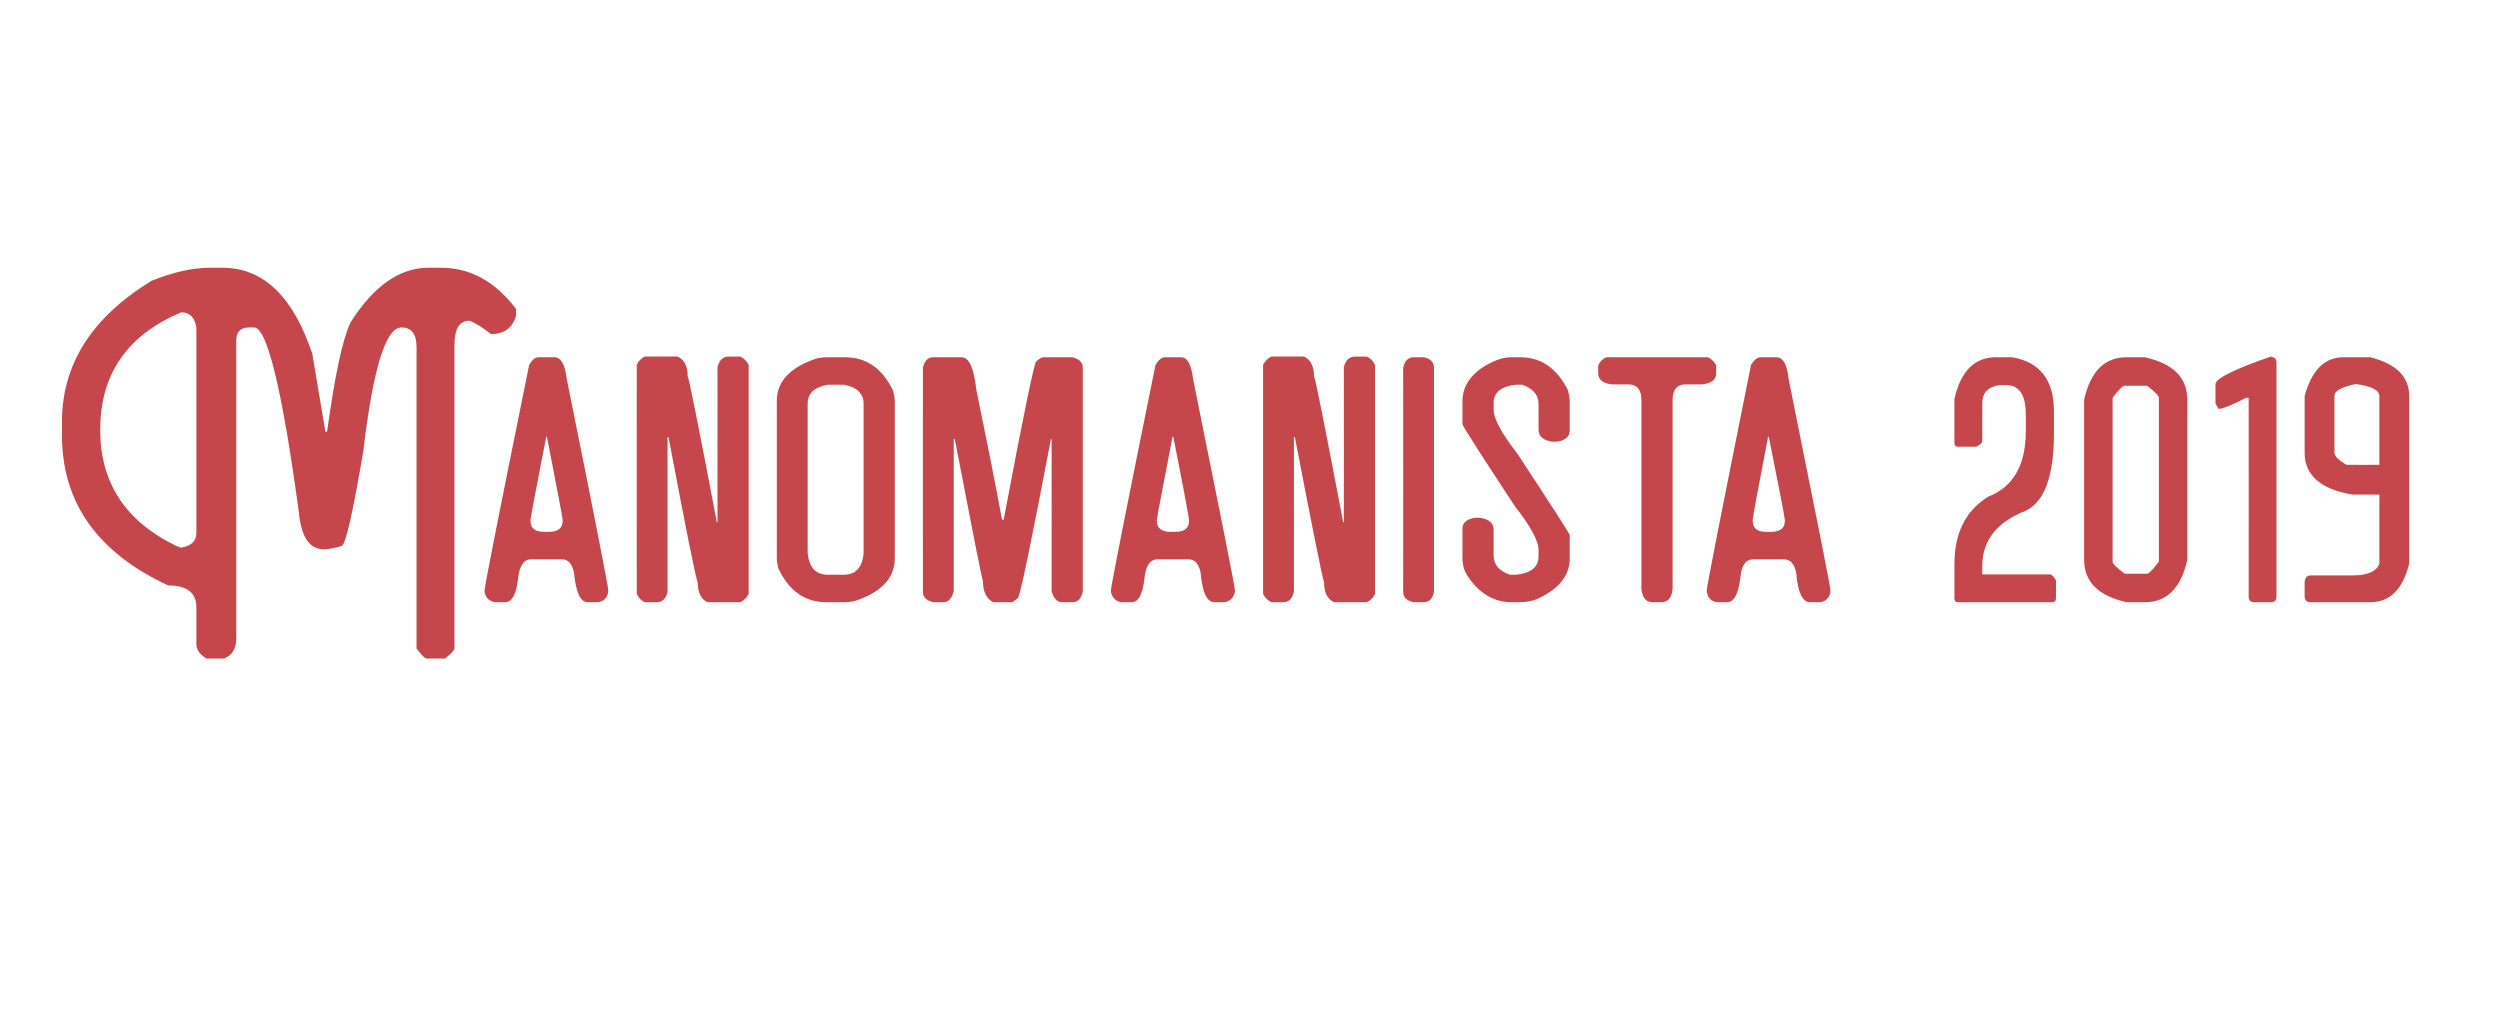 <svg xmlns="http://www.w3.org/2000/svg" version="1.1" width="746px" height="304px" viewBox="0 0 746 304"><desc>Manomanista 2019</desc><defs/><g id="Polygon59037"><path d="m45.2 83.8c6.5-2.6 12.3-3.9 17.3-3.9c0 0 3.9 0 3.9 0c12.2 0 21.1 8.6 26.8 25.7c-.03 0 3.9 23.2 3.9 23.2c0 0 .5.04.5 0c2.3-16.7 4.6-27.5 7-32.6c6.9-10.9 14.7-16.3 23.2-16.3c0 0 3.9 0 3.9 0c8.6 0 16.1 4.1 22.3 12.3c0 0 0 2 0 2c-1.1 3.7-3.6 5.5-7.5 5.5c-2.6-2.1-4.8-3.4-6.4-4c-3 0-4.5 2.4-4.5 7.4c0 0 0 90.4 0 90.4c0 .5-.9 1.5-2.8 3c0 0-5.5 0-5.5 0c-.5 0-1.5-1-3-3c0 0 0-89.9 0-89.9c0-3.9-1.5-5.9-4.5-5.9c-4.7 0-8.5 12.3-11.4 37c-3.1 18.2-5.2 27.6-6.4 28.2c-2.2.7-4 1-5.4 1c-4.2 0-6.7-3.6-7.4-10.9c-5-36.9-9.5-55.3-13.4-55.3c0 0-1.4 0-1.4 0c-2.6 0-3.9 1.3-3.9 4c0 0 0 88.9 0 88.9c0 3-1.2 4.9-3.6 5.9c0 0-5.3 0-5.3 0c-2-1.2-3-2.6-3-4.4c0 0 0-10.9 0-10.9c0-4.3-2.8-6.5-8.4-6.5c-21.1-9.8-31.7-24.7-31.7-44.8c0 0 0-4.1 0-4.1c0-17.1 8.9-31.1 26.7-42c0 0 0 0 0 0zm8.9 9.4c-16.2 6.8-24.2 18.5-24.2 35.1c0 15.8 7.6 27.3 22.7 34.6c.7.3 1.2.5 1.5.5c3-.5 4.5-1.9 4.5-4.5c0 0 0-61.2 0-61.2c-.5-3-2-4.5-4.5-4.5c0 0 0 0 0 0zm103.8 15.7c.9-1.5 1.8-2.3 2.8-2.3c0 0 4.7 0 4.7 0c2 0 3.2 2.1 3.7 6.4c8.3 41 12.4 62.1 12.4 63.1c0 0 0 .5 0 .5c-.3 1.8-1.3 2.8-3 3.1c0 0-3.1 0-3.1 0c-2.2 0-3.5-2.8-4.1-8.6c-.5-2.8-1.7-4.2-3.6-4.2c0 0-9.2 0-9.2 0c-2.2 0-3.5 1.9-3.9 5.7c-.5 4.7-1.8 7.1-3.9 7.1c0 0-3 0-3 0c-1.7-.3-2.8-1.3-3.1-3.1c0 0 0-.5 0-.5c0-1 4.4-23.4 13.3-67.2c0 0 0 0 0 0zm5.1 21.4c-3.1 16-4.7 24.3-4.7 24.9c0 0 0 .2 0 .2c0 2.2 1.4 3.3 4 3.3c0 0 1.5 0 1.5 0c2.7 0 4.1-1.1 4.1-3.3c0 0 0-.2 0-.2c0-.6-1.6-8.9-4.7-24.9c0 0-.2 0-.2 0zm27-21.4c.5-1.2 1.4-2 2.4-2.5c0 0 9.8 0 9.8 0c2 .9 3 2.9 3 5.9c.3.1 3.2 14.6 8.7 43.5c-.01 0 .2 0 .2 0c0 0 .02-46.16 0-46.2c.5-2.1 1.6-3.2 3.3-3.2c0 0 3.5 0 3.5 0c1.1.5 2 1.4 2.5 2.5c0 0 0 68.3 0 68.3c-.6 1.2-1.4 2-2.5 2.5c0 0-9.8 0-9.8 0c-1.9-.9-2.9-2.9-2.9-5.9c-.6-1.3-3.5-15.8-8.7-43.3c-.04.03-.3 0-.3 0c0 0-.02 45.96 0 46c-.4 2.1-1.5 3.2-3.3 3.2c0 0-3.5 0-3.5 0c-1.1-.5-1.9-1.4-2.4-2.5c-.03.05 0-68.3 0-68.3c0 0-.03-.05 0 0zm53.9-2c1.1-.2 2.1-.3 2.8-.3c0 0 5.4 0 5.4 0c6.4 0 11.2 3.3 14.4 10c.3 1.2.5 2.2.5 3.1c0 0 0 46.9 0 46.9c0 6-4.1 10.2-12.1 12.8c-1.2.2-2.1.3-2.8.3c0 0-5.4 0-5.4 0c-6.5 0-11.2-3.3-14.4-10c-.3-1.2-.5-2.2-.5-3.1c0 0 0-46.9 0-46.9c0-5.9 4-10.2 12.1-12.8c0 0 0 0 0 0zm3.1 7.9c-4 .7-6 2.6-6 5.7c0 0 0 44.6 0 44.6c.5 4.3 2.4 6.4 6 6.4c0 0 4.8 0 4.8 0c3.5 0 5.5-2.1 5.9-6.4c0 0 0-44.6 0-44.6c0-3.1-2-5-5.9-5.7c0 .01-4.8 0-4.8 0c0 0-.03.01 0 0zm28.4-5.1c.5-2.1 1.5-3.1 3.1-3.1c0 0 8.4 0 8.4 0c2.3 0 3.7 3.2 4.4 9.5c3.2 15.6 5.8 28.6 7.7 39c0 0 .5 0 .5 0c5.9-31.5 9.2-47.2 9.7-47.2c.9-.9 1.7-1.3 2.3-1.3c0 0 8.5 0 8.5 0c2.1.5 3.1 1.6 3.1 3.1c0 0 0 66.9 0 66.9c-.5 2.1-1.5 3.1-3.1 3.1c0 0-3.1 0-3.1 0c-1.4 0-2.5-1.1-3.1-3.3c.04.01 0-45.4 0-45.4c0 0-.18-.02-.2 0c-5.8 30.5-9.1 46.3-9.8 47.4c.05.03-1.7 1.3-1.7 1.3c0 0-5.66.02-5.7 0c-2-1-3.1-3.1-3.1-6.4c-.2-.1-3-14.2-8.4-42.3c-.03-.02-.3 0-.3 0c0 0-.01 45.41 0 45.4c-.6 2.2-1.6 3.3-3 3.3c0 0-3.1 0-3.1 0c-2.1-.5-3.1-1.5-3.1-3.1c-.02.03 0-66.9 0-66.9c0 0-.02 0 0 0zm69.4-.8c.9-1.5 1.9-2.3 2.8-2.3c0 0 4.8 0 4.8 0c1.9 0 3.1 2.1 3.6 6.4c8.3 41 12.5 62.1 12.5 63.1c0 0 0 .5 0 .5c-.4 1.8-1.4 2.8-3.1 3.1c0 0-3 0-3 0c-2.2 0-3.6-2.8-4.1-8.6c-.5-2.8-1.7-4.2-3.7-4.2c0 0-9.2 0-9.2 0c-2.2 0-3.5 1.9-3.9 5.7c-.5 4.7-1.8 7.1-3.8 7.1c0 0-3.1 0-3.1 0c-1.7-.3-2.7-1.3-3.1-3.1c0 0 0-.5 0-.5c0-1 4.4-23.4 13.3-67.2c0 0 0 0 0 0zm5.1 21.4c-3.1 16-4.7 24.3-4.7 24.9c0 0 0 .2 0 .2c0 2.2 1.4 3.3 4.1 3.3c0 0 1.4 0 1.4 0c2.8 0 4.1-1.1 4.1-3.3c0 0 0-.2 0-.2c0-.6-1.5-8.9-4.7-24.9c0 0-.2 0-.2 0zm27-21.4c.6-1.2 1.4-2 2.5-2.5c0 0 9.7 0 9.7 0c2 .9 3 2.9 3 5.9c.3.1 3.2 14.6 8.7 43.5c.02 0 .2 0 .2 0c0 0 .05-46.16 0-46.2c.5-2.1 1.6-3.2 3.4-3.2c0 0 3.4 0 3.4 0c1.2.5 2 1.4 2.5 2.5c0 0 0 68.3 0 68.3c-.5 1.2-1.4 2-2.5 2.5c0 0-9.7 0-9.7 0c-2-.9-3-2.9-3-5.9c-.5-1.3-3.4-15.8-8.7-43.3c-.01.03-.3 0-.3 0c0 0 .01 45.96 0 46c-.4 2.1-1.5 3.2-3.2 3.2c0 0-3.5 0-3.5 0c-1.1-.5-2-1.4-2.5-2.5c0 .05 0-68.3 0-68.3c0 0 0-.05 0 0zm41.8.9c.4-2.1 1.5-3.2 3.2-3.2c0 0 2.9 0 2.9 0c2.1.4 3.1 1.5 3.1 3.2c0 0 0 66.8 0 66.8c-.4 2.1-1.4 3.1-3.1 3.1c0 0-2.9 0-2.9 0c-2.1-.4-3.2-1.4-3.2-3.1c.04-.03 0-66.8 0-66.8c0 0 .04-.05 0 0zm26.7-1.8c1.8-.9 3.7-1.4 5.7-1.4c0 0 2.5 0 2.5 0c6.3 0 11 3.3 14.3 9.9c.3 1.2.5 2.3.5 3.2c0 0 0 8.8 0 8.8c0 1.8-1.3 2.9-3.8 3.3c0 0-1.4 0-1.4 0c-2.7-.4-4.1-1.6-4.1-3.6c0 0 0-7.6 0-7.6c0-2.7-1.6-4.7-4.9-5.8c0 0-1.9 0-1.9 0c-4.4.5-6.6 2.3-6.6 5.5c0 0 0 1.9 0 1.9c0 2.8 2.4 7.1 7.1 13.2c10.4 15.8 15.6 23.9 15.6 24.3c0 0 0 6.9 0 6.9c0 5-3 8.9-9 11.8c-1.8.9-3.7 1.3-5.8 1.3c0 0-2.5 0-2.5 0c-5.2 0-9.6-2.5-13.1-7.7c-1.1-1.6-1.6-3.4-1.6-5.4c0 0 0-8.8 0-8.8c0-1.8 1.2-2.9 3.8-3.3c0 0 1.4 0 1.4 0c2.7.4 4.1 1.6 4.1 3.6c0 0 0 7.6 0 7.6c0 2.8 1.6 4.7 4.9 5.8c0 0 1.9 0 1.9 0c4.4-.5 6.6-2.3 6.6-5.5c0 0 0-1.9 0-1.9c0-2.7-2.4-7.1-7.1-13.1c-10.4-15.8-15.6-24-15.6-24.4c0 0 0-6.9 0-6.9c0-4.9 3-8.9 9-11.7c0 0 0 0 0 0zm31.5 1c.5-1.1 1.3-1.9 2.4-2.4c0 0 30.3 0 30.3 0c1.1.5 1.9 1.3 2.5 2.4c0 0 0 2.4 0 2.4c0 1.9-1.4 3-4.2 3.3c0 0-4.9 0-4.9 0c-2.6 0-3.9 1.6-3.9 4.8c0 0 0 56.3 0 56.3c-.3 2.6-1.4 3.9-3.3 3.9c0 0-2.7 0-2.7 0c-1.9 0-3-1.3-3.3-3.9c0 0 0-56.3 0-56.3c0-3.2-1.3-4.8-3.9-4.8c0 0-4.8 0-4.8 0c-2.8-.3-4.2-1.4-4.2-3.3c-.04.04 0-2.4 0-2.4c0 0-.04.02 0 0zm45.6-.1c.9-1.5 1.9-2.3 2.9-2.3c0 0 4.7 0 4.7 0c1.9 0 3.2 2.1 3.6 6.4c8.3 41 12.5 62.1 12.5 63.1c0 0 0 .5 0 .5c-.3 1.8-1.3 2.8-3 3.1c0 0-3.1 0-3.1 0c-2.2 0-3.6-2.8-4.1-8.6c-.5-2.8-1.7-4.2-3.7-4.2c0 0-9.2 0-9.2 0c-2.2 0-3.5 1.9-3.8 5.7c-.6 4.7-1.9 7.1-3.9 7.1c0 0-3.1 0-3.1 0c-1.7-.3-2.7-1.3-3-3.1c0 0 0-.5 0-.5c0-1 4.4-23.4 13.2-67.2c0 0 0 0 0 0zm5.1 21.4c-3.1 16-4.6 24.3-4.6 24.9c0 0 0 .2 0 .2c0 2.2 1.3 3.3 4 3.3c0 0 1.5 0 1.5 0c2.7 0 4.1-1.1 4.1-3.3c0 0 0-.2 0-.2c0-.6-1.6-8.9-4.8-24.9c0 0-.2 0-.2 0zm55.6-11.2c1.8-8.3 6-12.5 12.4-12.5c0 0 4.8 0 4.8 0c8.3 1.4 12.5 6.8 12.5 16.1c0 0 0 6.5 0 6.5c0 12.8-2.8 20.5-8.4 23.2c-8.7 3.4-13 8.9-13 16.6c-.04-.01 0 2.4 0 2.4c0 0 20.18.01 20.2 0c.5 0 1.1.6 1.8 1.8c0 0 0 5.3 0 5.3c0 .8-.4 1.2-1.2 1.2c0 0-28 0-28 0c-.8 0-1.1-.4-1.1-1.2c0 0 0-10.1 0-10.1c0-9.3 3.3-16 10.1-20.2c7.5-2.9 11.2-9.5 11.2-19.6c0 0 0-4.8 0-4.8c0-5.9-1.9-8.9-5.9-8.9c0 0-1.8 0-1.8 0c-3.6.5-5.3 2.3-5.3 5.4c0 0 0 11.3 0 11.3c0 .6-.6 1.1-1.8 1.7c0 0-5.4 0-5.4 0c-.8 0-1.1-.4-1.1-1.1c-.05-.04 0-13.1 0-13.1c0 0-.05-.03 0 0zm38.7.2c1.9-8.5 6.1-12.7 12.7-12.7c0 0 5.4 0 5.4 0c8.5 1.9 12.7 6.1 12.7 12.7c0 0 0 47.7 0 47.7c-1.9 8.5-6.1 12.7-12.7 12.7c0 0-5.4 0-5.4 0c-8.5-1.9-12.7-6.1-12.7-12.7c0 .03 0-47.7 0-47.7c0 0 0 0 0 0zm12.1-4.2c-.6 0-1.8 1.2-3.6 3.6c0 0 0 48.9 0 48.9c0 .6 1.2 1.8 3.6 3.6c0 0 6.7 0 6.7 0c.5 0 1.7-1.2 3.5-3.6c0 0 0-48.9 0-48.9c0-.6-1.2-1.8-3.5-3.6c-.05-.01-6.7 0-6.7 0c0 0-.03-.01 0 0zm27.1-.5c0-1.6 5.5-4.4 16.5-8.2c1.1.2 1.7.7 1.7 1.6c0 0 0 70.1 0 70.1c0 1.1-.6 1.6-1.7 1.6c0 0-4.9 0-4.9 0c-1.1 0-1.7-.5-1.7-1.6c.03-.01 0-59.4 0-59.4c0 0-.81.04-.8 0c-4.2 2.2-6.9 3.3-8.2 3.3c-.01.05-.9-1.6-.9-1.6l0-5.8c0 0 .05.04 0 0zm26.6 3.6c2.1-7.7 5.9-11.6 11.6-11.6c0 0 8 0 8 0c7.8 2 11.6 5.8 11.6 11.6c0 0 0 50 0 50c-1.9 7.7-5.8 11.5-11.6 11.5c0 0-17.8 0-17.8 0c-1.2 0-1.8-.6-1.8-1.8c0 0 0-4.4 0-4.4c.2-1.2.8-1.8 1.8-1.8c0 0 12.5 0 12.5 0c4.5 0 7.2-1.2 8-3.5c0-.05 0-20.6 0-20.6c0 0-8.03 0-8 0c-9.5-1.6-14.3-5.8-14.3-12.5c.01.03 0-16.9 0-16.9c0 0 .01-.02 0 0zm15.2-3.6c-4.2.9-6.3 2-6.3 3.6c0 0 0 16.9 0 16.9c0 1 1.2 2.2 3.6 3.6c-.03.03 9.8 0 9.8 0c0 0 0-20.52 0-20.5c0-1.8-2.4-3-7.1-3.6c0 0 0 0 0 0z" stroke="none" fill="#b61920" fill-opacity="0.8"/></g></svg>